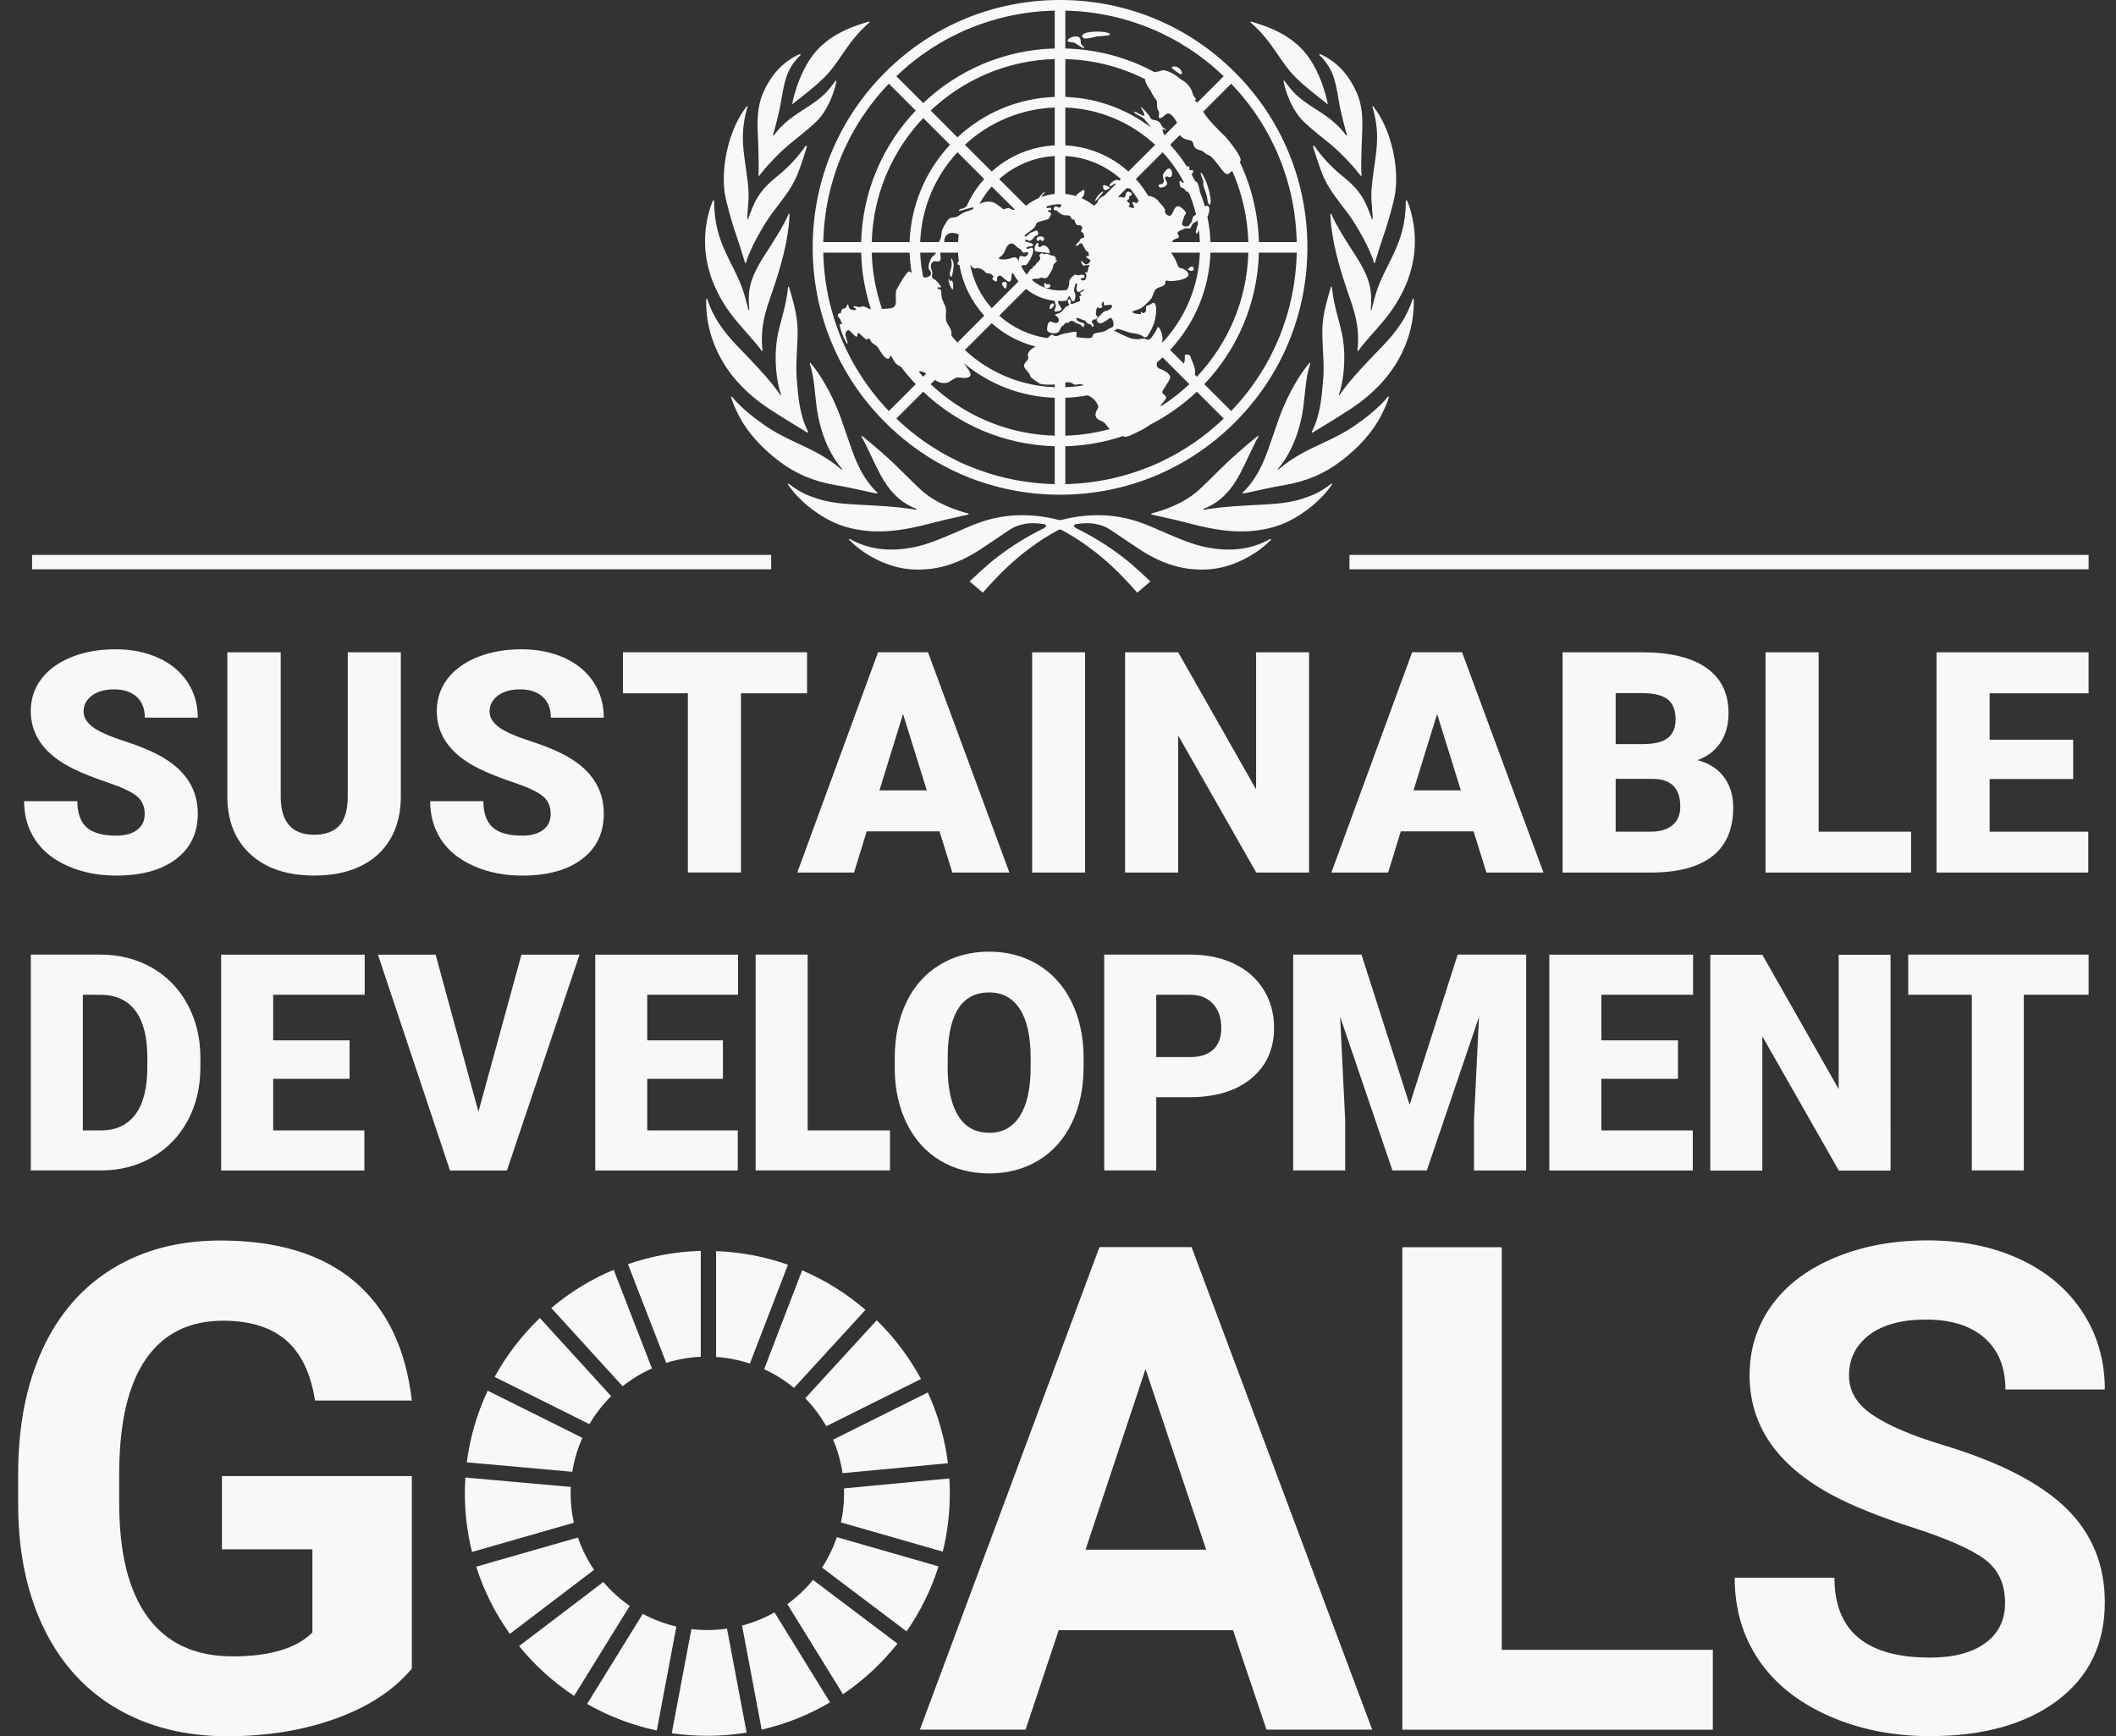 <svg width="78" height="64" viewBox="0 0 78 64" fill="none" xmlns="http://www.w3.org/2000/svg">
<rect x="0" y="0" width="78" height="64" fill="#333333" stroke="none"/>
<path d="M8.119 45.727C10.228 45.727 11.877 46.23 13.066 47.235C14.255 48.24 14.96 49.705 15.18 51.626H11.614C11.45 50.608 11.09 49.864 10.532 49.392C9.974 48.919 9.207 48.683 8.229 48.683C6.984 48.683 6.035 49.151 5.383 50.088C4.732 51.025 4.402 52.417 4.394 54.266V55.4C4.394 57.266 4.749 58.674 5.458 59.627C6.166 60.58 7.204 61.056 8.572 61.056C9.948 61.056 10.929 60.762 11.515 60.176V57.11L8.181 57.111V54.411H15.18V61.508C14.521 62.298 13.588 62.911 12.383 63.347C11.178 63.782 9.843 64 8.377 64C6.838 64 5.488 63.664 4.328 62.993C3.167 62.321 2.271 61.346 1.639 60.067C1.008 58.789 0.685 57.286 0.669 55.56V54.351C0.669 52.575 0.967 51.038 1.566 49.739C2.165 48.441 3.028 47.447 4.156 46.759C5.284 46.071 6.605 45.727 8.119 45.727ZM71.052 45.722C72.323 45.722 73.454 45.951 74.448 46.411C75.442 46.871 76.213 47.521 76.763 48.36C77.313 49.199 77.588 50.151 77.588 51.218H73.924C73.923 50.404 73.667 49.77 73.154 49.318C72.641 48.867 71.919 48.641 70.991 48.641C70.095 48.641 69.399 48.831 68.903 49.209C68.406 49.588 68.158 50.087 68.158 50.706C68.158 51.284 68.45 51.768 69.032 52.159C69.613 52.55 70.471 52.917 71.602 53.259C73.686 53.886 75.206 54.663 76.159 55.592C77.112 56.52 77.588 57.676 77.588 59.06C77.588 60.599 77.005 61.807 75.841 62.682C74.677 63.557 73.109 63.996 71.138 63.996C69.77 63.996 68.525 63.745 67.401 63.245C66.277 62.744 65.42 62.058 64.83 61.187C64.239 60.315 63.944 59.305 63.944 58.157H67.621C67.621 60.119 68.793 61.1 71.138 61.101C72.009 61.101 72.69 60.924 73.178 60.569C73.667 60.215 73.911 59.72 73.911 59.085C73.911 58.393 73.667 57.861 73.178 57.49C72.69 57.12 71.809 56.729 70.54 56.317C69.269 55.907 68.263 55.502 67.523 55.102C65.503 54.012 64.493 52.542 64.493 50.693C64.493 49.732 64.764 48.876 65.305 48.122C65.847 47.369 66.624 46.781 67.638 46.357C68.652 45.934 69.79 45.722 71.052 45.722ZM27.522 63.867C27.05 63.944 26.566 63.984 26.073 63.984C25.628 63.984 25.191 63.951 24.763 63.889L25.486 60.051C25.679 60.074 25.874 60.086 26.073 60.086C26.32 60.086 26.562 60.067 26.799 60.033L27.522 63.867ZM23.695 59.488C24.08 59.695 24.496 59.854 24.932 59.956L24.211 63.789C23.296 63.594 22.432 63.26 21.642 62.808L23.695 59.488ZM55.357 60.815H63.138V63.759H51.693L51.692 45.975L55.357 45.974V60.815ZM30.597 62.751C29.825 63.207 28.976 63.55 28.077 63.757L27.354 59.92C27.776 59.809 28.177 59.645 28.549 59.435L30.597 62.751ZM50.582 63.756H46.685L45.452 60.091H39.026L37.805 63.756H33.909L40.528 45.971H43.924L50.582 63.756ZM22.24 58.315C22.525 58.649 22.853 58.945 23.213 59.195L21.163 62.513C20.396 62.007 19.713 61.387 19.135 60.676L22.24 58.315ZM33.083 60.586C32.513 61.305 31.835 61.936 31.074 62.451L29.023 59.13C29.376 58.874 29.694 58.575 29.97 58.238L33.083 60.586ZM21.304 56.675C21.449 57.101 21.651 57.501 21.899 57.866L18.794 60.227C18.26 59.479 17.839 58.645 17.554 57.751L21.304 56.675ZM34.596 57.738C34.324 58.601 33.923 59.407 33.418 60.134L30.303 57.784C30.529 57.436 30.712 57.06 30.848 56.661L34.596 57.738ZM21.041 54.81C21.037 54.889 21.034 54.968 21.034 55.046C21.034 55.418 21.075 55.781 21.152 56.131L17.399 57.207C17.227 56.516 17.135 55.791 17.135 55.046C17.135 54.85 17.143 54.656 17.155 54.463L21.041 54.81ZM34.996 54.497C35.007 54.679 35.012 54.862 35.012 55.046C35.012 55.787 34.923 56.507 34.752 57.195L30.999 56.118C31.075 55.773 31.114 55.414 31.114 55.046C31.114 54.985 31.113 54.925 31.111 54.864L34.996 54.497ZM40.016 57.123H44.462L42.226 50.466L40.016 57.123ZM34.201 51.328C34.574 52.139 34.827 53.017 34.942 53.937L31.058 54.303C30.994 53.871 30.876 53.458 30.709 53.068L34.201 51.328ZM21.468 53.001C21.293 53.394 21.166 53.813 21.096 54.252L17.208 53.903C17.327 52.971 17.592 52.082 17.978 51.262L21.468 53.001ZM32.318 48.666C32.965 49.298 33.517 50.029 33.95 50.832L30.459 52.572C30.245 52.196 29.984 51.85 29.684 51.541L32.318 48.666ZM22.529 51.465C22.219 51.771 21.95 52.117 21.727 52.495L18.233 50.755C18.677 49.948 19.241 49.215 19.901 48.584L22.529 51.465ZM29.569 46.826C30.423 47.191 31.21 47.685 31.904 48.283L29.269 51.159C28.935 50.884 28.565 50.652 28.168 50.47L29.569 46.826ZM24.032 50.443C23.643 50.617 23.281 50.837 22.951 51.098L20.322 48.215C21.009 47.636 21.782 47.158 22.622 46.806L24.032 50.443ZM26.396 46.118C27.321 46.151 28.211 46.325 29.045 46.62L27.643 50.262C27.247 50.131 26.829 50.048 26.396 50.02V46.118ZM25.832 50.012C25.39 50.032 24.964 50.111 24.559 50.238L23.148 46.599C23.993 46.306 24.894 46.135 25.832 46.11V50.012ZM36.462 35.079C37.136 35.079 37.737 35.24 38.265 35.56C38.794 35.881 39.205 36.337 39.498 36.929C39.791 37.521 39.939 38.2 39.943 38.965V39.33C39.943 40.106 39.799 40.793 39.511 41.39C39.224 41.987 38.814 42.447 38.285 42.77C37.755 43.092 37.151 43.254 36.473 43.254C35.796 43.254 35.195 43.098 34.67 42.786C34.146 42.475 33.736 42.029 33.444 41.45C33.15 40.871 32.997 40.207 32.982 39.456V39.009C32.982 38.229 33.125 37.541 33.411 36.945C33.697 36.35 34.106 35.89 34.64 35.565C35.174 35.241 35.781 35.079 36.462 35.079ZM67.777 40.145V35.194H69.689L69.69 43.149H67.783L64.963 38.2V43.149H63.045V35.194H64.963L67.777 40.145ZM13.443 36.669H10.07V38.348H12.886L12.885 39.768H10.07V41.669H13.432V43.145H8.152V35.19H13.443V36.669ZM17.636 40.98L19.221 35.19H21.363L18.686 43.145H16.587L13.932 35.19H16.057L17.636 40.98ZM27.206 36.669H23.859V38.348H26.648V39.768H23.859V41.669H27.195V43.145H21.942V35.19H27.206V36.669ZM51.962 40.724L53.733 35.188H56.257V43.145H54.334V41.286L54.519 37.483L52.596 43.144H51.329L49.4 37.478L49.586 41.286V43.144H47.669V35.188H50.187L51.962 40.724ZM62.41 36.669H59.029V38.348H61.853V39.768H59.029V41.669H62.4V43.145H57.111V35.19H62.41V36.669ZM3.7 35.188C4.403 35.188 5.035 35.349 5.595 35.667C6.156 35.986 6.595 36.436 6.909 37.017C7.224 37.597 7.384 38.249 7.387 38.97V39.336C7.387 40.064 7.234 40.717 6.926 41.294C6.619 41.871 6.185 42.324 5.626 42.649C5.066 42.975 4.443 43.14 3.755 43.144H1.137V35.188H3.7ZM29.772 41.669H32.806V43.144H27.854V35.188H29.771L29.772 41.669ZM43.878 35.188C44.486 35.188 45.023 35.3 45.492 35.524C45.959 35.748 46.323 36.068 46.58 36.48C46.836 36.894 46.964 37.362 46.965 37.887C46.965 38.663 46.687 39.283 46.132 39.748C45.576 40.212 44.814 40.444 43.845 40.444H42.621V43.144H40.703V35.188H43.878ZM76.99 36.669H74.602V43.144H72.685V36.669H70.341V35.188H76.99V36.669ZM36.462 36.582C35.501 36.582 34.993 37.304 34.938 38.746L34.932 39.33C34.932 40.11 35.062 40.709 35.321 41.128C35.579 41.547 35.964 41.757 36.473 41.757C36.958 41.757 37.331 41.551 37.593 41.14C37.856 40.727 37.988 40.136 37.992 39.363V38.997C37.992 38.207 37.86 37.607 37.596 37.197C37.332 36.788 36.954 36.582 36.462 36.582ZM3.054 41.669H3.721C4.271 41.669 4.693 41.473 4.989 41.081C5.284 40.689 5.431 40.108 5.431 39.336V38.991C5.431 38.223 5.284 37.643 4.989 37.254C4.693 36.864 4.264 36.669 3.7 36.669H3.054V41.669ZM42.621 38.964H43.878C44.249 38.964 44.532 38.871 44.727 38.685C44.922 38.5 45.02 38.237 45.02 37.898C45.02 37.527 44.919 37.23 44.719 37.008C44.519 36.786 44.246 36.672 43.9 36.669H42.621V38.964ZM4.257 23.933C4.841 23.933 5.364 24.037 5.827 24.245C6.289 24.453 6.649 24.75 6.906 25.135C7.162 25.519 7.291 25.959 7.291 26.453H5.339C5.339 26.123 5.238 25.866 5.036 25.684C4.833 25.502 4.558 25.411 4.213 25.411C3.863 25.411 3.587 25.488 3.384 25.643C3.182 25.797 3.081 25.993 3.081 26.23C3.081 26.439 3.193 26.628 3.416 26.797C3.639 26.966 4.031 27.14 4.591 27.32C5.153 27.501 5.614 27.695 5.974 27.903C6.851 28.409 7.291 29.106 7.291 29.994C7.291 30.704 7.023 31.262 6.488 31.667C5.953 32.073 5.217 32.275 4.285 32.275C3.627 32.275 3.031 32.158 2.498 31.922C1.964 31.686 1.563 31.362 1.294 30.951C1.024 30.54 0.889 30.066 0.889 29.531H2.851C2.851 29.966 2.965 30.287 3.189 30.493C3.414 30.699 3.779 30.803 4.285 30.803C4.608 30.803 4.864 30.733 5.051 30.594C5.24 30.454 5.334 30.259 5.334 30.006C5.334 29.72 5.233 29.496 5.03 29.336C4.827 29.176 4.471 29.011 3.962 28.84C3.452 28.669 3.036 28.503 2.713 28.344C1.661 27.827 1.134 27.117 1.134 26.214C1.134 25.764 1.266 25.367 1.528 25.023C1.789 24.68 2.161 24.411 2.64 24.22C3.12 24.028 3.659 23.933 4.257 23.933ZM19.224 23.933C19.807 23.933 20.331 24.037 20.794 24.245C21.256 24.453 21.616 24.75 21.873 25.135C22.129 25.519 22.257 25.959 22.257 26.453H20.306C20.306 26.123 20.205 25.866 20.003 25.684C19.8 25.502 19.525 25.411 19.179 25.411C18.83 25.411 18.554 25.488 18.351 25.643C18.148 25.797 18.047 25.993 18.047 26.23C18.047 26.439 18.159 26.628 18.382 26.797C18.606 26.966 18.997 27.14 19.558 27.32C20.119 27.501 20.581 27.695 20.941 27.903C21.818 28.409 22.257 29.106 22.257 29.994C22.257 30.704 21.99 31.262 21.455 31.667C20.92 32.073 20.184 32.275 19.252 32.275C18.594 32.275 17.998 32.158 17.465 31.922C16.931 31.686 16.53 31.362 16.26 30.951C15.991 30.54 15.856 30.066 15.856 29.531H17.818C17.818 29.966 17.931 30.287 18.156 30.493C18.381 30.699 18.746 30.803 19.252 30.803C19.575 30.803 19.831 30.733 20.018 30.594C20.206 30.454 20.3 30.259 20.3 30.006C20.3 29.72 20.2 29.496 19.997 29.336C19.794 29.176 19.437 29.011 18.928 28.84C18.419 28.669 18.003 28.503 17.679 28.344C16.628 27.827 16.101 27.117 16.101 26.214C16.101 25.764 16.233 25.367 16.495 25.023C16.756 24.68 17.128 24.411 17.607 24.22C18.087 24.028 18.626 23.933 19.224 23.933ZM10.348 29.436C10.37 30.325 10.784 30.77 11.586 30.77C11.991 30.77 12.298 30.658 12.507 30.435C12.714 30.211 12.819 29.849 12.819 29.348V24.044H14.776V29.358C14.776 29.96 14.648 30.482 14.391 30.923C14.135 31.363 13.766 31.699 13.287 31.93C12.807 32.16 12.24 32.274 11.586 32.274C10.598 32.274 9.819 32.018 9.25 31.505C8.681 30.992 8.391 30.29 8.38 29.398V24.044H10.348V29.436ZM67.039 30.658H70.446V32.164H65.082V24.044H67.039V30.658ZM37.208 32.163H35.105L34.632 30.645H31.949L31.481 32.163H29.389L32.367 24.043H34.208L37.208 32.163ZM39.998 32.163H38.047V24.044H39.998V32.163ZM46.302 29.097V24.044H48.255V32.163H46.308L43.43 27.11V32.163H41.473V24.044H43.43L46.302 29.097ZM56.895 32.163H54.793L54.319 30.645H51.636L51.169 32.163H49.077L52.054 24.043H53.895L56.895 32.163ZM60.517 24.044C61.561 24.044 62.356 24.235 62.901 24.618C63.445 25.001 63.717 25.556 63.717 26.285C63.717 26.705 63.62 27.064 63.427 27.361C63.234 27.659 62.95 27.879 62.575 28.02C62.998 28.131 63.324 28.34 63.55 28.645C63.777 28.949 63.89 29.322 63.89 29.76C63.89 30.555 63.638 31.153 63.134 31.552C62.63 31.952 61.885 32.156 60.896 32.163H57.6V24.044H60.517ZM76.989 25.555H73.342V27.267H76.421V28.717H73.342V30.658H76.978V32.163H71.385V24.044H76.989V25.555ZM29.75 25.554H27.313V32.162H25.356V25.554H22.963V24.043H29.75V25.554ZM59.557 30.657H60.84C61.193 30.657 61.465 30.576 61.654 30.415C61.844 30.253 61.939 30.026 61.939 29.731C61.939 29.055 61.602 28.715 60.929 28.711H59.557V30.657ZM32.418 29.135H34.163L33.288 26.318L32.418 29.135ZM52.105 29.135H53.85L52.975 26.318L52.105 29.135ZM59.557 27.429H60.578C61.005 27.425 61.31 27.346 61.493 27.193C61.674 27.04 61.765 26.815 61.765 26.517C61.765 26.174 61.667 25.927 61.47 25.775C61.273 25.625 60.955 25.549 60.517 25.549H59.557V27.429ZM39.123 19.165C40.071 18.925 41.016 18.921 41.948 19.229C42.308 19.347 42.653 19.511 43.003 19.66C43.489 19.869 43.977 20.078 44.501 20.179C45.267 20.326 46.014 20.284 46.722 19.92C46.761 19.9 46.787 19.886 46.827 19.868C46.839 19.866 46.856 19.88 46.862 19.887C46.386 20.375 45.775 20.709 45.188 20.876C44.752 21 44.314 21.02 43.865 20.971C43.175 20.893 42.566 20.617 41.995 20.241C41.654 20.016 41.314 19.786 40.976 19.556C40.588 19.291 40.159 19.243 39.708 19.316C39.463 19.343 39.649 19.461 39.686 19.48C40.292 19.776 40.863 20.132 41.396 20.543C41.757 20.808 42.399 21.427 42.405 21.433L41.922 21.846C41.913 21.836 41.551 21.431 41.392 21.271C40.331 20.167 39.392 19.681 39.183 19.561C39.147 19.54 39.111 19.52 39.074 19.52C39.037 19.52 39.002 19.54 38.965 19.561C38.757 19.681 37.818 20.166 36.757 21.271C36.598 21.43 36.238 21.834 36.227 21.846L35.743 21.433C35.749 21.426 36.392 20.808 36.753 20.543C37.285 20.132 37.857 19.776 38.462 19.48C38.5 19.46 38.685 19.343 38.441 19.316C37.99 19.243 37.56 19.291 37.172 19.556C36.834 19.786 36.495 20.017 36.153 20.241C35.582 20.617 34.974 20.893 34.283 20.971C33.835 21.02 33.396 21 32.961 20.876C32.374 20.709 31.762 20.372 31.286 19.884C31.292 19.877 31.31 19.866 31.322 19.868C31.362 19.886 31.387 19.9 31.426 19.92C32.135 20.284 32.881 20.326 33.648 20.179C34.172 20.078 34.659 19.869 35.146 19.66C35.495 19.511 35.841 19.347 36.2 19.229C37.133 18.921 38.078 18.925 39.026 19.165C39.042 19.169 39.058 19.171 39.074 19.173C39.09 19.171 39.106 19.169 39.123 19.165ZM28.428 20.985H1.182V20.455H28.428V20.985ZM76.99 20.985H49.744V20.455H76.99V20.985ZM31.763 16.064C31.81 16.079 32.486 16.653 32.793 16.938C33.173 17.291 33.531 17.669 33.912 18.023C34.506 18.59 35.361 18.841 35.67 18.921C35.678 18.922 35.691 18.928 35.695 18.932C35.705 18.943 35.709 18.955 35.712 18.96C35.712 18.962 35.711 18.963 35.709 18.964C35.705 18.965 35.698 18.966 35.694 18.967C35.453 19.021 34.76 19.172 34.404 19.268C33.857 19.414 33.307 19.537 32.74 19.577C32.126 19.62 31.515 19.555 30.943 19.343C30.294 19.1 29.493 18.529 29.036 17.844C29.034 17.842 29.033 17.839 29.034 17.838C29.054 17.828 29.077 17.834 29.081 17.837C29.487 18.148 29.747 18.252 30.084 18.367C30.59 18.541 31.135 18.576 31.664 18.604C32.362 18.64 33.036 18.671 33.724 18.782C33.728 18.783 33.731 18.782 33.735 18.783C33.778 18.791 33.798 18.772 33.785 18.758C33.782 18.755 33.777 18.752 33.774 18.751C33.161 18.526 32.744 18.049 32.429 17.452C32.212 17.038 31.855 16.23 31.756 16.098C31.754 16.095 31.757 16.069 31.763 16.064ZM46.388 16.098C46.289 16.232 45.934 17.039 45.716 17.452C45.402 18.049 44.985 18.526 44.372 18.751C44.368 18.752 44.363 18.755 44.361 18.758C44.348 18.772 44.367 18.79 44.41 18.783C44.414 18.782 44.417 18.783 44.422 18.782C45.11 18.671 45.783 18.64 46.482 18.604C47.01 18.576 47.555 18.541 48.061 18.367C48.398 18.252 48.659 18.148 49.065 17.837C49.069 17.834 49.092 17.828 49.111 17.838C49.112 17.839 49.112 17.842 49.11 17.844C48.653 18.529 47.852 19.1 47.203 19.343C46.631 19.555 46.019 19.62 45.405 19.577C44.837 19.537 44.288 19.414 43.741 19.268C43.385 19.172 42.691 19.021 42.451 18.967C42.447 18.966 42.44 18.965 42.437 18.964C42.435 18.963 42.434 18.961 42.435 18.959C42.437 18.954 42.441 18.943 42.45 18.932C42.453 18.928 42.467 18.922 42.474 18.92C42.784 18.84 43.639 18.59 44.234 18.023C44.614 17.669 44.973 17.291 45.353 16.938C45.66 16.654 46.333 16.08 46.382 16.062C46.388 16.067 46.391 16.095 46.388 16.098ZM39.075 0C41.513 4.85506e-05 43.803 0.947 45.524 2.669C47.245 4.39 48.193 6.681 48.193 9.118C48.193 11.556 47.245 13.846 45.524 15.567C43.803 17.288 41.513 18.236 39.075 18.236C36.638 18.236 34.348 17.288 32.627 15.567C30.906 13.846 29.957 11.556 29.957 9.118C29.957 6.681 30.905 4.39 32.627 2.669C34.348 0.947 36.638 0 39.075 0ZM29.868 13.37C30.38 13.957 30.807 14.87 31.006 15.44C31.147 15.843 31.282 16.25 31.427 16.651C31.626 17.197 31.884 17.709 32.303 18.124C32.309 18.131 32.341 18.164 32.341 18.164C32.343 18.166 32.347 18.176 32.348 18.189C32.348 18.19 32.346 18.193 32.345 18.193C32.285 18.183 32.246 18.177 32.207 18.169C31.74 18.072 31.275 17.96 30.805 17.882C30.02 17.751 29.334 17.473 28.701 16.986C28.066 16.499 27.529 15.931 27.178 15.205C27.087 15.016 27.003 14.832 26.946 14.625C26.958 14.62 26.977 14.621 26.989 14.631C27.011 14.659 27.354 15.105 28.188 15.676C28.595 15.959 28.974 16.141 29.421 16.349C29.978 16.608 30.459 16.845 30.933 17.237C30.964 17.262 30.99 17.281 31.021 17.304C31.037 17.316 31.054 17.295 31.036 17.274C31.013 17.248 30.314 16.532 30.104 15.019C30.032 14.49 30.021 13.918 29.85 13.408C29.846 13.392 29.855 13.375 29.861 13.367C29.862 13.367 29.866 13.368 29.868 13.37ZM48.285 13.367C48.291 13.375 48.301 13.392 48.297 13.408C48.125 13.918 48.114 14.49 48.042 15.019C47.831 16.532 47.133 17.247 47.11 17.274C47.092 17.295 47.108 17.316 47.125 17.304C47.156 17.281 47.181 17.262 47.212 17.236C47.686 16.844 48.167 16.607 48.725 16.348C49.172 16.14 49.55 15.959 49.957 15.676C50.795 15.102 51.137 14.654 51.156 14.63C51.169 14.62 51.188 14.62 51.2 14.625C51.144 14.832 51.059 15.015 50.967 15.204C50.617 15.931 50.079 16.498 49.445 16.985C48.812 17.472 48.126 17.751 47.34 17.882C46.87 17.96 46.406 18.072 45.939 18.169C45.9 18.177 45.861 18.183 45.8 18.193C45.8 18.193 45.798 18.19 45.797 18.189C45.799 18.176 45.803 18.166 45.804 18.164C45.804 18.164 45.837 18.131 45.842 18.124C46.262 17.709 46.52 17.197 46.718 16.651C46.864 16.25 46.998 15.843 47.139 15.44C47.339 14.869 47.766 13.957 48.279 13.37C48.28 13.368 48.284 13.366 48.285 13.367ZM33.041 15.428C34.625 16.944 36.684 17.797 38.88 17.845V16.449C37.005 16.399 35.303 15.644 34.032 14.438L33.041 15.428ZM44.118 14.438C43.607 14.921 43.026 15.334 42.393 15.656C42.185 15.814 41.93 15.928 41.737 16.016C41.656 16.052 41.569 16.1 41.477 16.1C41.448 16.1 41.423 16.09 41.397 16.074C40.726 16.299 40.011 16.43 39.27 16.449V17.845C41.465 17.797 43.526 16.944 45.109 15.428L44.118 14.438ZM35.586 13.464C35.65 13.575 35.873 13.8 35.731 13.89C35.613 13.965 35.417 13.914 35.307 13.912C35.187 13.911 35.011 14.091 34.908 14.109C34.776 14.132 34.7 14.122 34.577 14.072C34.546 14.06 34.508 14.035 34.465 14.004L34.307 14.161C35.508 15.297 37.112 16.011 38.88 16.06V14.663C37.642 14.621 36.476 14.174 35.532 13.389C35.553 13.415 35.572 13.44 35.586 13.464ZM40.094 14.572C39.826 14.622 39.55 14.653 39.27 14.663V16.06C39.835 16.044 40.383 15.96 40.908 15.815C40.799 15.723 40.749 15.573 40.615 15.527C40.383 15.448 40.32 15.304 40.445 15.098C40.513 14.986 40.487 14.941 40.407 14.822C40.31 14.677 40.186 14.611 40.094 14.572ZM29.1 10.628C29.221 11.036 29.371 11.549 29.396 12.023C29.427 12.596 29.32 13.332 29.367 13.923C29.421 14.604 29.467 15.278 29.78 15.896C29.782 15.9 29.783 15.903 29.784 15.906C29.79 15.923 29.773 15.954 29.773 15.954C29.773 15.954 29.771 15.953 29.769 15.952C29.518 15.793 28.804 15.372 28.334 15.058C27.746 14.665 27.226 14.198 26.82 13.611C26.312 12.878 26.017 11.995 26.032 11.096C26.032 11.065 26.035 11.01 26.039 11.004C26.045 11.002 26.071 11.021 26.073 11.025C26.274 11.669 26.64 12.19 27.172 12.749C27.588 13.179 28.391 13.992 28.761 14.557C28.771 14.572 28.799 14.566 28.789 14.537C28.61 14.046 28.534 13.177 28.641 12.504C28.732 11.93 28.984 11.303 29.047 10.6C29.047 10.596 29.047 10.596 29.047 10.593C29.051 10.583 29.067 10.561 29.077 10.56C29.078 10.563 29.084 10.573 29.1 10.628ZM49.069 10.56C49.08 10.561 49.095 10.583 49.098 10.593C49.1 10.596 49.099 10.596 49.099 10.6C49.162 11.303 49.413 11.93 49.505 12.504C49.612 13.177 49.535 14.046 49.357 14.537C49.346 14.566 49.374 14.572 49.384 14.557C49.755 13.992 50.557 13.179 50.974 12.749C51.506 12.19 51.871 11.669 52.072 11.025C52.074 11.021 52.101 11.002 52.108 11.004C52.111 11.01 52.114 11.065 52.114 11.096C52.129 11.995 51.834 12.878 51.326 13.611C50.919 14.198 50.4 14.665 49.812 15.058C49.341 15.372 48.627 15.793 48.377 15.952C48.375 15.953 48.373 15.954 48.373 15.954C48.373 15.954 48.355 15.923 48.362 15.906C48.363 15.903 48.364 15.9 48.366 15.896C48.678 15.278 48.724 14.604 48.779 13.923C48.826 13.333 48.718 12.596 48.749 12.023C48.773 11.549 48.925 11.036 49.045 10.628C49.062 10.573 49.068 10.563 49.069 10.56ZM30.348 9.313C30.396 11.508 31.249 13.568 32.765 15.152L33.757 14.161C33.561 13.956 33.378 13.739 33.208 13.513C33.131 13.482 33.053 13.44 33 13.373C32.915 13.268 32.871 13.114 32.831 13.113C32.79 13.113 32.827 13.211 32.737 13.224C32.614 13.242 32.441 12.937 32.374 12.825C32.294 12.695 32.163 12.693 32.098 12.57C32.08 12.535 32.035 12.427 31.994 12.491C31.926 12.6 31.694 12.255 31.634 12.277C31.573 12.301 31.627 12.373 31.592 12.404C31.526 12.464 31.33 12.14 31.256 12.172C31.187 12.204 31.172 12.245 31.168 12.331C31.163 12.42 31.274 12.649 31.236 12.668C31.181 12.694 30.898 11.975 30.958 11.94C30.993 11.921 30.988 11.972 31.027 11.948C31.067 11.924 30.999 11.874 30.98 11.796C30.961 11.714 30.889 11.712 30.883 11.622C30.878 11.532 31.005 11.562 31.005 11.519C31.004 11.475 31.015 11.425 31.05 11.394C31.093 11.357 31.192 11.395 31.213 11.269C31.231 11.161 31.286 11.261 31.297 11.341C31.311 11.434 31.549 11.457 31.561 11.394C31.567 11.353 31.463 11.354 31.463 11.318C31.464 11.251 31.595 11.315 31.684 11.323C31.723 11.326 31.794 11.264 31.883 11.31C31.98 11.36 32.04 11.385 32.104 11.396C31.888 10.737 31.762 10.038 31.744 9.313H30.348ZM46.406 9.313C46.356 11.188 45.599 12.89 44.393 14.161L45.384 15.152C46.901 13.568 47.753 11.508 47.8 9.313H46.406ZM42.644 13.362C42.627 13.476 42.643 13.563 42.782 13.606C42.932 13.653 43.181 13.806 43.129 13.953C43.07 14.085 42.923 14.283 42.853 14.415C42.793 14.526 43.027 14.575 42.982 14.681C42.945 14.77 42.759 14.929 42.791 14.981C43.168 14.741 43.519 14.466 43.842 14.161L42.856 13.175C42.787 13.239 42.717 13.301 42.644 13.362ZM39.27 14.097V14.273C39.497 14.265 39.722 14.242 39.94 14.204C39.895 14.155 39.802 14.151 39.736 14.169C39.51 14.23 39.585 14.05 39.27 14.097ZM35.567 12.901C36.476 13.746 37.638 14.226 38.88 14.273V14.173C38.683 14.188 38.386 14.183 38.316 14.135C38.17 14.033 37.996 13.934 37.976 13.855C37.94 13.715 37.75 13.611 37.75 13.479C37.75 13.335 37.949 13.287 37.897 13.14C37.854 13.023 37.968 12.875 38.176 12.773C37.565 12.623 37.01 12.322 36.556 11.912L35.567 12.901ZM33.882 13.701C33.879 13.704 33.873 13.706 33.869 13.707C33.922 13.768 33.977 13.827 34.032 13.886L34.143 13.774C34.038 13.709 33.942 13.666 33.882 13.701ZM44.62 9.313C44.572 10.696 44.015 11.952 43.132 12.899L43.635 13.403C43.639 13.397 43.643 13.389 43.646 13.382C43.688 13.294 43.669 13.178 43.676 13.098C43.681 13.045 43.872 13.058 43.886 13.145C43.898 13.218 43.937 13.273 44.004 13.456C44.052 13.587 44.074 13.709 44.042 13.81L44.118 13.886C45.254 12.685 45.967 11.081 46.016 9.313H44.62ZM26.292 7.373C26.303 7.373 26.321 7.402 26.324 7.409C26.319 9.033 27.105 9.73 27.432 10.841C27.495 11.053 27.545 11.25 27.588 11.414C27.59 11.422 27.596 11.426 27.599 11.427C27.614 11.431 27.621 11.414 27.621 11.409C27.598 11.227 27.596 11.002 27.609 10.831C27.658 10.158 28.065 9.6 28.421 9.04C28.606 8.748 28.929 8.236 29.066 7.893C29.068 7.889 29.094 7.873 29.102 7.876C29.105 7.936 29.094 8.134 29.081 8.263C28.98 9.226 28.673 10.17 28.355 11.086C28.143 11.698 28.037 12.223 28.102 12.87C28.11 12.924 28.111 12.929 28.088 12.946C28.088 12.946 28.086 12.944 28.086 12.945C27.868 12.633 27.446 12.193 27.185 11.875C26.903 11.531 25.481 9.91 26.181 7.652C26.224 7.516 26.274 7.398 26.292 7.373ZM51.854 7.373C51.871 7.399 51.921 7.517 51.964 7.652C52.664 9.91 51.242 11.531 50.961 11.875C50.7 12.193 50.277 12.633 50.059 12.945C50.058 12.944 50.058 12.946 50.057 12.945C50.035 12.929 50.036 12.924 50.044 12.87C50.109 12.223 50.002 11.697 49.79 11.085C49.472 10.169 49.165 9.226 49.065 8.262C49.052 8.134 49.038 7.936 49.043 7.876C49.051 7.872 49.078 7.889 49.08 7.893C49.217 8.236 49.538 8.748 49.724 9.04C50.08 9.6 50.487 10.158 50.536 10.831C50.549 11.002 50.548 11.227 50.525 11.409C50.525 11.414 50.532 11.431 50.545 11.427C50.548 11.426 50.556 11.422 50.557 11.414C50.6 11.25 50.65 11.053 50.712 10.841C51.04 9.73 51.826 9.033 51.821 7.409C51.823 7.402 51.843 7.373 51.854 7.373ZM34.657 9.313C34.664 9.418 34.706 9.569 34.636 9.621C34.579 9.664 34.498 9.621 34.447 9.628C34.321 9.645 34.292 9.797 34.326 9.901C34.348 9.97 34.378 10.024 34.366 10.1C34.354 10.17 34.316 10.226 34.427 10.285C34.53 10.338 34.696 10.549 34.682 10.585C34.665 10.631 34.563 10.541 34.556 10.625C34.552 10.677 34.707 10.611 34.698 10.786C34.693 10.889 34.718 11 34.748 11.07C34.809 11.216 34.879 11.312 34.873 11.477C34.868 11.613 34.844 11.762 34.904 11.891C34.965 12.022 35.073 12.129 35.074 12.284C35.074 12.312 35.072 12.34 35.066 12.366C35.139 12.455 35.213 12.542 35.292 12.627L36.281 11.637C35.815 11.12 35.49 10.475 35.367 9.762C35.337 9.769 35.311 9.766 35.295 9.736C35.275 9.702 35.303 9.667 35.345 9.632C35.331 9.527 35.322 9.421 35.316 9.313H34.657ZM43.17 9.313C43.206 9.374 43.269 9.451 43.336 9.589C43.389 9.7 43.421 9.875 43.51 9.883C43.656 9.897 43.805 10.017 43.81 10.118C43.818 10.329 43.162 10.38 43.076 10.354C43.004 10.331 42.956 10.326 42.951 10.438C42.946 10.567 42.714 10.569 42.624 10.646C42.521 10.732 42.509 10.89 42.441 11.001C42.4 11.067 42.157 11.296 42.091 11.342C41.934 11.452 41.637 11.457 41.773 11.53C41.87 11.582 42.09 11.6 42.062 11.549C42.031 11.49 42.078 11.485 42.116 11.533C42.145 11.569 42.248 11.498 42.246 11.432C42.243 11.369 42.23 11.267 42.288 11.263C42.382 11.257 42.481 11.152 42.528 11.161C42.582 11.172 42.654 11.291 42.6 11.651C42.547 12.012 42.374 12.265 42.305 12.378C42.231 12.499 42.156 12.406 42.056 12.354C41.93 12.29 41.739 12.293 41.606 12.249C41.535 12.226 41.15 12.08 41.15 12.133C41.153 12.201 41.084 12.147 41.063 12.17C41.042 12.193 41.612 12.46 41.702 12.476C41.763 12.486 41.879 12.529 42.085 12.487C42.223 12.46 42.262 12.524 42.326 12.521C42.418 12.518 42.478 12.394 42.532 12.317C42.673 12.116 42.646 12.089 42.683 12.058C42.731 12.018 42.869 12.325 42.852 12.521C42.849 12.552 42.845 12.581 42.84 12.608L42.856 12.623C43.669 11.747 44.183 10.589 44.23 9.313H43.17ZM39.687 10.449C39.631 10.417 39.621 10.561 39.612 10.589C39.599 10.632 39.563 10.686 39.626 10.803C39.659 10.866 39.642 11.079 39.576 11.104C39.506 11.129 39.475 10.995 39.442 10.94C39.436 10.93 39.43 10.923 39.424 10.92H39.422C39.42 10.918 39.418 10.917 39.415 10.918C39.411 10.918 39.408 10.92 39.405 10.922L39.402 10.925C39.399 10.928 39.396 10.931 39.392 10.937C39.386 10.945 39.377 10.96 39.371 10.973C39.365 10.982 39.354 11.004 39.341 11.041C39.333 11.065 39.318 11.079 39.292 11.085C39.221 11.093 39.149 11.098 39.075 11.098C39.047 11.098 39.018 11.097 38.99 11.096C39.002 11.14 39.015 11.188 39.031 11.218C39.07 11.291 39.144 11.351 39.13 11.404C39.118 11.458 38.894 11.507 38.875 11.468C38.851 11.418 38.931 11.319 38.924 11.274C38.913 11.193 38.872 11.144 38.877 11.087C38.478 11.047 38.114 10.889 37.82 10.648L36.833 11.637C37.32 12.071 37.933 12.367 38.61 12.461C38.705 12.402 38.746 12.297 38.821 12.354C38.941 12.445 39.086 12.324 39.182 12.308C39.33 12.282 39.488 12.239 39.622 12.226C39.768 12.211 39.617 12.421 39.704 12.429C39.809 12.439 40.235 12.513 40.265 12.415C40.291 12.335 40.296 12.3 40.388 12.28C40.561 12.243 40.699 12.247 40.845 12.136C40.898 12.095 41.009 12.08 41.04 12.021C41.07 11.959 41.016 11.677 40.912 11.723C40.86 11.745 40.797 11.819 40.687 11.874C40.588 11.925 40.517 11.948 40.447 11.852C40.382 11.767 40.485 11.699 40.538 11.642C40.619 11.551 40.694 11.46 40.785 11.46C40.82 11.46 41.008 11.367 40.992 11.281C40.971 11.171 40.753 11.291 40.702 11.245C40.667 11.213 40.701 11.133 40.674 11.122C40.648 11.11 40.568 11.22 40.63 11.28C40.663 11.311 40.578 11.398 40.483 11.336C40.41 11.287 40.391 11.554 40.397 11.602C40.404 11.651 40.504 11.638 40.437 11.726C40.371 11.814 40.345 11.748 40.295 11.791C40.236 11.844 40.222 11.864 40.295 11.94C40.354 12 40.261 12.114 40.239 12.007C40.225 11.936 40.076 11.957 40.047 11.877C40.018 11.794 39.896 11.801 39.749 11.726C39.636 11.669 39.651 11.839 39.84 11.882C40.001 11.919 39.993 11.938 39.947 12.039C39.91 12.121 39.916 11.975 39.724 11.925C39.602 11.892 39.596 11.826 39.499 11.827C39.401 11.829 39.432 11.922 39.329 11.898C39.25 11.879 39.237 11.984 39.165 12.015C39.077 12.053 39.082 12.213 38.993 12.257C38.859 12.322 38.585 12.273 38.597 12.141C38.609 12.009 38.616 11.909 38.693 11.862C38.761 11.822 38.872 11.941 38.965 11.898C39.063 11.855 39.039 11.751 38.979 11.684C38.961 11.661 38.89 11.625 38.891 11.602C38.894 11.575 39.033 11.562 39.103 11.514C39.174 11.466 39.251 11.341 39.287 11.312C39.326 11.282 39.401 11.275 39.408 11.246C39.417 11.21 39.355 11.146 39.361 11.102C39.367 11.059 39.382 11.026 39.416 11.028C39.449 11.031 39.489 11.127 39.468 11.15C39.444 11.177 39.486 11.223 39.532 11.204C39.578 11.185 39.742 11.12 39.79 11.107C39.855 11.09 39.774 10.944 39.795 10.918C39.815 10.893 39.834 10.925 39.859 10.9C39.883 10.875 39.808 10.851 39.82 10.798C39.829 10.758 40.001 10.711 39.954 10.68C39.907 10.65 39.843 10.739 39.804 10.755C39.719 10.793 39.677 10.7 39.679 10.629C39.681 10.595 39.728 10.473 39.687 10.449ZM38.698 11.294C38.742 11.119 38.908 11.182 38.841 11.283C38.774 11.383 38.657 11.457 38.698 11.294ZM32.134 9.313C32.154 10.037 32.286 10.733 32.511 11.386C32.52 11.385 32.528 11.385 32.536 11.385C32.678 11.378 32.866 11.382 32.956 11.313C33.093 11.208 32.967 10.828 33.052 10.67C33.159 10.474 33.425 10.011 33.505 10.008C33.575 10.005 33.572 10.057 33.608 10.066C33.566 9.819 33.538 9.568 33.53 9.313H32.134ZM35.763 9.763C35.881 10.369 36.161 10.917 36.557 11.361L37.545 10.372C37.464 10.274 37.394 10.168 37.333 10.055V10.056C37.317 10.073 37.304 10.092 37.295 10.109C37.275 10.153 37.302 10.302 37.241 10.364C37.161 10.445 36.949 10.185 36.882 10.163C36.791 10.135 36.749 10.234 36.754 10.264C36.766 10.339 36.75 10.368 36.717 10.375C36.684 10.381 36.52 10.27 36.592 10.241C36.679 10.209 36.571 10.134 36.534 10.104C36.469 10.055 36.369 10.101 36.323 10.035C36.272 9.965 36.177 9.915 36.148 9.907C36.129 9.902 36.031 9.859 35.967 9.893C35.918 9.919 35.864 9.866 35.827 9.829C35.806 9.81 35.785 9.785 35.763 9.763ZM39.075 7.528C38.912 7.528 38.752 7.553 38.6 7.601C38.58 7.622 38.566 7.64 38.577 7.656C38.615 7.712 38.731 7.596 38.748 7.704C38.759 7.782 38.618 7.724 38.63 7.782C38.641 7.828 38.739 7.809 38.742 7.872C38.744 7.931 38.682 8.046 38.635 8.076C38.572 8.117 38.238 8.161 38.207 8.238C38.178 8.307 38.148 8.367 38.096 8.423C38.039 8.483 37.771 8.642 37.77 8.684C37.769 8.781 37.9 8.656 37.936 8.618C37.993 8.557 38.072 8.558 38.158 8.509C38.277 8.441 38.323 8.677 38.196 8.686C38.116 8.691 38.049 8.915 37.924 8.872C37.894 8.861 37.804 8.806 37.785 8.862C37.764 8.923 37.97 8.933 38.035 8.976C38.199 9.084 37.91 9.076 37.864 9.105C37.819 9.135 37.841 9.197 37.903 9.172C37.963 9.147 38.046 9.085 38.084 9.187C38.133 9.325 37.856 9.829 37.775 9.777C37.73 9.748 37.684 9.79 37.642 9.807C37.698 9.921 37.768 10.028 37.848 10.126C37.904 10.036 37.989 9.909 38.026 9.907C38.077 9.906 38.06 9.865 38.08 9.828C38.103 9.784 38.165 9.83 38.17 9.771C38.174 9.71 38.327 9.623 38.345 9.535C38.354 9.488 38.298 9.441 38.321 9.401C38.349 9.354 38.371 9.347 38.401 9.336C38.432 9.325 38.505 9.398 38.527 9.366C38.549 9.335 38.658 9.359 38.741 9.412C38.778 9.435 38.852 9.408 38.897 9.472C38.959 9.56 38.894 9.567 38.905 9.587C38.916 9.606 38.943 9.576 38.96 9.592C38.995 9.626 38.798 9.741 38.82 9.805C38.842 9.867 38.651 10.178 38.599 10.227C38.528 10.292 38.411 10.22 38.364 10.233C38.326 10.244 38.311 10.27 38.273 10.275L38.179 10.268C38.131 10.27 38.078 10.289 38.029 10.312C38.308 10.559 38.675 10.708 39.075 10.708C39.161 10.708 39.246 10.7 39.328 10.687C39.379 10.621 39.4 10.539 39.412 10.456C39.417 10.411 39.411 10.352 39.434 10.312C39.455 10.278 39.583 10.12 39.635 10.121C39.681 10.123 39.713 10.163 39.778 10.143C39.905 10.103 39.982 10.136 39.984 10.191C39.985 10.267 39.825 10.245 39.832 10.288C39.836 10.318 39.952 10.364 39.991 10.32C40.062 10.24 40.052 10.132 40.033 10.109C39.983 10.045 39.986 10.019 40.059 10.044C40.104 10.059 40.103 9.882 40.146 9.813C40.205 9.722 40.039 9.785 39.969 9.795C39.904 9.804 39.849 9.665 39.847 9.616C39.846 9.58 39.972 9.741 40.036 9.744C40.107 9.748 40.192 9.664 40.193 9.604C40.194 9.543 40.056 9.535 40.035 9.461C40.023 9.42 40.147 9.46 40.137 9.421C40.13 9.386 40.15 9.301 40.072 9.268C39.995 9.234 39.923 8.986 39.861 8.969C39.806 8.954 39.76 9.028 39.726 9.056C39.693 9.083 39.639 9.035 39.668 9.01C39.708 8.972 39.8 8.893 39.819 8.83C39.852 8.725 39.987 8.836 39.962 8.688C39.937 8.53 39.801 8.56 39.864 8.483C39.928 8.405 39.88 8.277 39.749 8.303C39.688 8.315 39.625 8.216 39.619 8.131C39.614 8.084 39.481 8.091 39.485 8.042C39.496 7.941 39.344 7.93 39.252 7.937C39.159 7.944 38.978 7.801 38.958 7.766C38.938 7.731 38.809 7.796 38.852 7.66C38.894 7.526 39.022 7.684 39.075 7.646C39.132 7.604 39.114 7.562 39.105 7.529C39.095 7.529 39.085 7.528 39.075 7.528ZM34.971 10.285C35.002 10.286 35 10.368 35.024 10.371C35.055 10.375 35.049 10.31 35.092 10.345C35.135 10.38 35.14 10.56 35.134 10.622C35.127 10.733 35.047 10.596 35.014 10.512C34.982 10.429 34.941 10.285 34.971 10.285ZM36.934 10.438C36.946 10.405 37.077 10.352 37.102 10.422C37.127 10.493 37.097 10.635 37.057 10.636C37.016 10.636 36.924 10.471 36.934 10.438ZM38.492 10.463C38.475 10.426 38.544 10.419 38.554 10.459C38.565 10.498 38.654 10.462 38.692 10.48C38.714 10.493 38.731 10.552 38.703 10.583C38.652 10.624 38.553 10.631 38.507 10.581C38.471 10.536 38.509 10.499 38.492 10.463ZM33.92 9.313C33.931 9.62 33.97 9.921 34.033 10.216C34.174 10.267 34.444 10.152 34.251 9.932C34.169 9.838 34.304 9.573 34.325 9.521C34.346 9.465 34.47 9.395 34.507 9.313H33.92ZM35.067 9.53C35.083 9.523 35.143 9.631 35.154 9.745C35.164 9.861 35.098 10.162 35.089 10.184C35.057 10.25 35.007 10.132 35.007 10.081C35.008 10.025 35.086 9.887 35.081 9.722C35.077 9.611 35.047 9.541 35.067 9.53ZM43.936 9.825C44.02 9.822 44.031 9.967 43.942 9.987C43.894 9.998 43.848 9.955 43.788 9.951C43.763 9.95 43.852 9.829 43.936 9.825ZM27.54 3.906C27.549 3.911 27.558 3.937 27.556 3.943C27.545 3.979 27.536 4.007 27.526 4.042C27.512 4.089 27.498 4.137 27.488 4.184C27.326 4.881 27.381 5.372 27.461 5.964C27.524 6.435 27.615 6.903 27.59 7.379C27.586 7.46 27.538 8.044 27.546 8.066C27.554 8.092 27.577 8.072 27.58 8.059C27.581 8.054 27.657 7.841 27.733 7.662C27.765 7.585 27.797 7.511 27.824 7.458C28.074 6.961 28.397 6.703 28.812 6.364C29.07 6.142 29.453 5.746 29.678 5.4C29.679 5.398 29.682 5.395 29.683 5.394C29.686 5.391 29.69 5.388 29.693 5.387C29.707 5.378 29.725 5.376 29.73 5.379C29.741 5.377 29.749 5.378 29.749 5.381C29.734 5.449 29.511 6.164 29.367 6.498C29.158 6.98 28.822 7.383 28.508 7.799C28.486 7.829 28.463 7.859 28.441 7.89C28.126 8.313 27.622 9.215 27.501 9.679C27.497 9.692 27.468 9.704 27.467 9.698C27.422 9.533 27.22 8.89 27.068 8.457C27.037 8.367 26.77 7.495 26.715 7.119C26.563 6.051 26.916 4.664 27.54 3.906ZM50.607 3.906C51.23 4.664 51.583 6.051 51.43 7.119C51.376 7.496 51.108 8.367 51.077 8.457C50.926 8.89 50.722 9.533 50.677 9.698C50.676 9.704 50.648 9.692 50.645 9.679C50.524 9.215 50.02 8.313 49.706 7.89C49.683 7.859 49.659 7.829 49.636 7.799C49.323 7.383 48.987 6.98 48.779 6.498C48.635 6.165 48.413 5.45 48.397 5.381C48.397 5.378 48.405 5.377 48.416 5.379C48.42 5.376 48.439 5.377 48.453 5.386C48.456 5.387 48.459 5.391 48.462 5.394C48.464 5.396 48.466 5.398 48.467 5.4C48.692 5.746 49.075 6.142 49.333 6.364C49.748 6.703 50.072 6.96 50.322 7.458C50.349 7.511 50.38 7.585 50.412 7.662C50.488 7.84 50.564 8.053 50.565 8.059C50.568 8.072 50.592 8.092 50.6 8.066C50.608 8.044 50.559 7.46 50.554 7.379C50.53 6.903 50.622 6.435 50.685 5.964C50.765 5.372 50.82 4.88 50.658 4.184C50.646 4.136 50.633 4.089 50.619 4.042C50.608 4.007 50.6 3.979 50.589 3.943C50.587 3.937 50.597 3.91 50.607 3.906ZM37.31 8.979C37.264 8.97 37.215 8.982 37.168 9.028L37.167 9.029C37.159 9.037 37.151 9.045 37.144 9.054C37.143 9.054 37.143 9.056 37.142 9.057C37.135 9.066 37.127 9.076 37.12 9.088C37.119 9.089 37.119 9.089 37.118 9.09C37.11 9.101 37.103 9.114 37.096 9.128C37.081 9.156 37.066 9.187 37.052 9.224C36.939 9.521 36.807 9.43 36.829 9.535C36.831 9.547 36.863 9.556 36.91 9.56C36.928 9.561 36.949 9.562 36.971 9.562C36.993 9.562 37.017 9.562 37.041 9.561C37.065 9.559 37.089 9.557 37.113 9.555C37.124 9.553 37.137 9.551 37.148 9.549L37.187 9.541C37.192 9.54 37.199 9.539 37.204 9.538C37.211 9.536 37.219 9.534 37.225 9.532C37.229 9.531 37.233 9.53 37.237 9.528C37.247 9.525 37.257 9.522 37.265 9.518C37.281 9.51 37.297 9.505 37.312 9.499H37.314C37.328 9.494 37.343 9.491 37.357 9.488C37.386 9.483 37.413 9.482 37.434 9.49C37.45 9.495 37.483 9.51 37.505 9.543C37.524 9.57 37.541 9.616 37.545 9.653C37.546 9.645 37.547 9.637 37.547 9.628C37.548 9.626 37.548 9.623 37.548 9.621C37.549 9.614 37.55 9.607 37.55 9.601C37.551 9.598 37.551 9.595 37.551 9.592C37.552 9.588 37.553 9.583 37.553 9.579C37.554 9.577 37.555 9.575 37.555 9.572V9.564C37.557 9.556 37.559 9.547 37.561 9.538C37.563 9.529 37.566 9.521 37.568 9.514C37.569 9.511 37.569 9.508 37.57 9.506C37.572 9.5 37.573 9.495 37.575 9.49C37.576 9.488 37.578 9.486 37.579 9.483C37.58 9.479 37.582 9.474 37.585 9.47C37.585 9.467 37.587 9.466 37.587 9.464C37.591 9.458 37.594 9.452 37.598 9.447C37.611 9.431 37.628 9.429 37.648 9.432C37.683 9.437 37.726 9.459 37.768 9.461C37.798 9.463 37.828 9.453 37.854 9.42C37.866 9.404 37.877 9.387 37.885 9.37C37.893 9.353 37.898 9.337 37.899 9.323C37.899 9.317 37.898 9.31 37.895 9.305C37.888 9.29 37.868 9.286 37.829 9.299C37.821 9.302 37.812 9.304 37.804 9.307C37.788 9.311 37.772 9.314 37.757 9.314C37.748 9.314 37.741 9.315 37.733 9.313C37.711 9.311 37.692 9.301 37.677 9.28C37.673 9.274 37.669 9.266 37.666 9.257C37.661 9.245 37.655 9.236 37.649 9.227C37.624 9.191 37.588 9.173 37.55 9.15C37.532 9.139 37.513 9.128 37.494 9.111C37.485 9.103 37.475 9.095 37.466 9.084C37.459 9.076 37.453 9.069 37.447 9.062C37.444 9.059 37.44 9.056 37.437 9.054C37.433 9.049 37.429 9.045 37.424 9.041C37.42 9.038 37.417 9.035 37.414 9.032C37.41 9.029 37.406 9.026 37.402 9.022C37.398 9.019 37.393 9.017 37.389 9.014C37.386 9.011 37.382 9.009 37.379 9.007C37.374 9.004 37.37 9.001 37.365 8.999L37.34 8.986C37.337 8.986 37.335 8.986 37.333 8.985C37.327 8.983 37.32 8.981 37.314 8.979C37.313 8.979 37.312 8.979 37.31 8.979ZM38.257 8.955C38.322 9.007 38.204 9.12 38.337 9.105C38.418 9.096 38.391 9.022 38.523 9.056C38.645 9.087 38.763 9.359 38.649 9.333C38.55 9.311 38.253 9.277 38.196 9.272C38.139 9.269 38.14 9.153 38.143 9.118C38.149 9.047 38.228 8.933 38.257 8.955ZM32.765 3.084C31.249 4.668 30.396 6.728 30.348 8.923H31.744C31.793 7.048 32.549 5.346 33.755 4.075L32.765 3.084ZM34.032 4.351C32.896 5.551 32.183 7.156 32.134 8.923H33.53C33.578 7.54 34.135 6.284 35.018 5.337L34.032 4.351ZM35.294 5.612C34.481 6.489 33.968 7.648 33.92 8.923H34.611C34.727 8.736 34.688 8.595 34.727 8.486C34.764 8.383 34.825 8.288 34.882 8.195C34.933 8.113 34.991 8.021 35.097 8.021C35.322 8.02 35.379 7.901 35.522 7.836C35.665 7.77 35.917 7.732 35.888 7.657C35.869 7.607 35.362 7.803 35.35 7.766C35.331 7.699 35.511 7.704 35.586 7.637C35.601 7.622 35.616 7.614 35.63 7.606C35.792 7.236 36.013 6.897 36.281 6.6L35.294 5.612ZM35.134 8.585C35.025 8.574 34.914 8.62 34.855 8.715C34.814 8.78 34.802 8.854 34.816 8.923H35.316C35.321 8.828 35.329 8.735 35.34 8.643C35.276 8.609 35.2 8.591 35.134 8.585ZM44.135 8.118C44.105 8.162 44.06 8.193 43.99 8.229C43.945 8.252 43.903 8.358 43.886 8.399C43.866 8.448 43.753 8.387 43.66 8.432C43.497 8.511 43.33 8.522 43.449 8.691C43.525 8.798 43.267 8.768 43.212 8.905C43.21 8.911 43.207 8.917 43.202 8.923H44.23C44.225 8.775 44.212 8.628 44.195 8.482C44.187 8.498 44.178 8.514 44.17 8.528C44.094 8.688 44.083 8.592 44.087 8.522C44.095 8.434 44.128 8.35 44.161 8.26C44.153 8.212 44.145 8.165 44.135 8.118ZM43.153 5.315C43.155 5.323 43.157 5.329 43.156 5.334C43.154 5.342 43.15 5.347 43.145 5.351C43.375 5.599 43.581 5.869 43.763 6.155C43.785 6.128 43.801 6.104 43.832 6.139C43.88 6.195 43.78 6.296 43.925 6.271C44.013 6.254 43.996 6.366 43.924 6.427C43.97 6.508 44.013 6.59 44.054 6.674C44.105 6.697 44.144 6.725 44.152 6.758C44.176 6.856 44.221 6.965 44.232 7.073C44.301 7.249 44.364 7.429 44.416 7.613C44.487 7.552 44.568 7.585 44.577 7.688C44.585 7.79 44.552 7.902 44.507 7.994C44.57 8.295 44.609 8.605 44.62 8.923H46.016C45.991 8.02 45.788 7.126 45.425 6.305C45.398 6.327 45.361 6.328 45.314 6.388C45.243 6.477 45.129 6.365 45.066 6.287C44.949 6.143 44.673 5.737 44.549 5.717C44.446 5.699 44.368 5.565 44.259 5.543C44.15 5.521 44.016 5.459 43.998 5.344C43.979 5.227 43.936 5.178 43.815 5.159C43.678 5.138 43.583 5.084 43.487 4.981L43.153 5.315ZM44.351 4.117C44.446 4.282 44.623 4.49 44.874 4.746C44.977 4.851 45.086 4.955 45.178 5.048C45.266 5.136 45.829 5.836 45.721 5.938C45.713 5.947 45.705 5.954 45.696 5.961C46.135 6.881 46.378 7.897 46.405 8.923H47.8C47.753 6.728 46.901 4.668 45.384 3.084L44.351 4.117ZM38.346 8.713C38.558 8.713 38.489 8.882 38.423 8.883C38.357 8.883 38.388 8.835 38.349 8.833C38.311 8.832 38.314 8.88 38.249 8.88C38.197 8.877 38.174 8.713 38.346 8.713ZM41.869 6.6C42.039 6.788 42.19 6.993 42.319 7.213C42.435 7.231 42.593 7.277 42.696 7.408C42.768 7.502 42.976 7.688 42.944 7.771C42.925 7.823 42.968 7.887 43.016 7.92C43.089 7.97 43.139 7.969 43.179 7.918C43.252 7.825 43.263 7.7 43.36 7.621C43.478 7.523 43.719 7.805 43.719 7.856C43.718 7.907 43.657 7.92 43.639 8.011C43.615 8.135 43.507 8.285 43.63 8.327C43.807 8.387 43.829 8.317 43.915 8.192C43.954 8.135 43.946 8.041 43.988 7.984C44.015 7.949 44.055 7.934 44.09 7.91C44.023 7.634 43.935 7.365 43.826 7.107C43.8 7.081 43.768 7.061 43.73 7.048C43.667 7.027 43.703 6.97 43.62 6.943C43.525 6.913 43.487 6.887 43.478 6.719C43.472 6.584 43.591 6.762 43.622 6.74C43.628 6.735 43.634 6.727 43.64 6.718C43.427 6.315 43.163 5.944 42.856 5.612L41.869 6.6ZM36.556 6.875C36.381 7.071 36.228 7.29 36.102 7.522C36.116 7.517 36.129 7.511 36.143 7.503C36.313 7.406 36.535 7.424 36.63 7.465C36.753 7.519 36.909 7.654 36.98 7.709C37.01 7.732 37.025 7.688 37.169 7.667C37.228 7.658 37.242 7.718 37.328 7.73C37.363 7.735 37.391 7.737 37.417 7.734L36.556 6.875ZM41.212 7.255C41.275 7.272 41.344 7.248 41.422 7.283C41.509 7.321 41.467 7.041 41.599 7.066C41.735 7.092 41.769 7.179 41.658 7.222C41.568 7.251 41.68 7.326 41.572 7.363C41.472 7.397 41.652 7.484 41.651 7.523C41.648 7.577 41.516 7.597 41.716 7.659C41.915 7.72 41.717 7.492 41.747 7.459C41.783 7.419 41.891 7.52 41.92 7.476C41.931 7.459 41.951 7.431 41.975 7.397C41.882 7.24 41.775 7.091 41.659 6.952C41.612 6.951 41.574 6.942 41.54 6.929L41.212 7.255ZM38.88 5.75C38.097 5.795 37.383 6.109 36.833 6.601L37.82 7.587C37.934 7.494 38.056 7.413 38.189 7.347C38.223 7.33 38.259 7.313 38.294 7.299C38.361 7.181 38.509 7.049 38.522 7.068C38.531 7.084 38.431 7.176 38.379 7.265C38.54 7.204 38.709 7.166 38.88 7.148V5.75ZM39.27 7.148C39.403 7.161 39.533 7.189 39.66 7.228C39.693 7.146 39.777 7.106 39.845 7.06C39.926 7.005 39.984 6.943 39.973 7.091C39.963 7.196 39.919 7.259 39.865 7.302C40.001 7.361 40.131 7.437 40.253 7.526C40.279 7.546 40.305 7.566 40.33 7.587L40.465 7.454C40.463 7.449 40.462 7.444 40.462 7.438C40.464 7.363 40.574 7.271 40.701 7.216L41.137 6.781C41.128 6.779 41.116 6.777 41.103 6.775C41.045 6.769 40.962 6.889 40.906 6.855C40.842 6.818 41.096 6.592 41.212 6.636C41.227 6.641 41.244 6.648 41.262 6.655L41.318 6.6C40.767 6.108 40.054 5.795 39.27 5.75V7.148ZM44.268 6.368C44.317 6.357 44.463 6.693 44.497 6.797C44.561 6.992 44.596 7.142 44.623 7.315C44.632 7.374 44.636 7.527 44.593 7.543C44.527 7.568 44.501 7.319 44.488 7.236C44.475 7.153 44.349 6.849 44.35 6.805C44.353 6.761 44.369 6.74 44.358 6.69C44.341 6.614 44.225 6.378 44.268 6.368ZM40.667 7.065C40.686 7.085 40.395 7.43 40.377 7.409C40.334 7.357 40.602 7.031 40.667 7.065ZM40.663 6.843C40.667 6.784 40.873 6.88 40.907 6.906C40.94 6.932 40.764 7.028 40.723 7.008C40.682 6.987 40.656 6.938 40.663 6.843ZM43.079 6.212C43.174 6.212 43.207 6.32 43.204 6.402C43.202 6.462 43.209 6.501 43.139 6.528C43.082 6.55 43.022 6.469 42.964 6.521C42.911 6.571 43.013 6.695 43.019 6.739C43.03 6.812 42.974 6.85 42.926 6.88C42.881 6.908 42.783 6.923 42.752 6.907C42.682 6.872 42.7 6.794 42.772 6.792C42.906 6.788 42.923 6.673 42.88 6.574C42.85 6.504 42.87 6.434 42.88 6.413C42.885 6.402 43.008 6.212 43.079 6.212ZM29.505 2.033C29.504 2.035 29.502 2.037 29.5 2.038C29.3 2.233 29.145 2.452 29.037 2.707C28.864 3.11 28.814 3.717 28.703 4.177C28.634 4.455 28.593 4.653 28.495 4.969C28.486 4.996 28.515 5.009 28.53 4.983C28.532 4.979 28.534 4.976 28.537 4.973C28.858 4.537 29.258 4.264 29.827 3.905C30.164 3.684 30.422 3.484 30.667 3.152C30.709 3.095 30.752 3.039 30.796 2.983C30.8 2.978 30.825 2.969 30.833 2.973C30.834 2.985 30.828 3.01 30.823 3.043C30.75 3.41 30.504 4.088 30.084 4.489C29.782 4.778 29.441 5.034 29.119 5.301C28.543 5.783 28.123 6.303 27.988 6.476L27.982 6.482C27.982 6.482 27.956 6.498 27.958 6.489V6.482C27.965 6.398 27.967 6.263 27.967 6.104C27.967 5.752 27.952 5.28 27.936 4.955C27.93 4.824 27.926 4.692 27.926 4.562C27.927 4.17 27.971 3.782 28.135 3.41C28.403 2.808 28.801 2.329 29.396 2.032C29.431 2.015 29.478 1.997 29.508 1.99C29.509 1.991 29.512 2.01 29.505 2.033ZM48.749 2.032C49.344 2.329 49.741 2.807 50.009 3.41C50.174 3.781 50.219 4.169 50.219 4.561C50.22 4.692 50.215 4.824 50.21 4.955C50.194 5.28 50.177 5.752 50.177 6.104C50.177 6.262 50.181 6.397 50.189 6.481C50.189 6.484 50.188 6.487 50.189 6.489C50.189 6.498 50.164 6.481 50.164 6.481L50.157 6.476C50.022 6.303 49.602 5.783 49.027 5.301C48.704 5.034 48.363 4.777 48.061 4.488C47.641 4.087 47.396 3.409 47.323 3.043C47.318 3.01 47.312 2.985 47.313 2.973C47.321 2.97 47.347 2.979 47.35 2.983C47.393 3.039 47.437 3.095 47.479 3.152C47.724 3.484 47.982 3.684 48.319 3.905C48.888 4.264 49.286 4.537 49.608 4.973C49.61 4.976 49.614 4.979 49.616 4.982C49.63 5.008 49.66 4.995 49.651 4.968C49.553 4.652 49.511 4.455 49.443 4.177C49.332 3.717 49.282 3.11 49.109 2.707C49.001 2.451 48.846 2.233 48.645 2.037C48.644 2.036 48.641 2.036 48.64 2.033C48.632 2.009 48.636 1.989 48.637 1.989C48.667 1.997 48.714 2.015 48.749 2.032ZM38.88 3.963C37.605 4.011 36.445 4.523 35.569 5.337L36.556 6.323C37.179 5.762 37.989 5.405 38.88 5.358V3.963ZM39.27 5.358C40.161 5.405 40.972 5.762 41.594 6.323L42.581 5.337C41.703 4.523 40.545 4.011 39.27 3.963V5.358ZM38.88 2.177C37.113 2.226 35.508 2.939 34.307 4.075L35.294 5.062C36.241 4.178 37.497 3.621 38.88 3.573V2.177ZM39.27 3.573C40.454 3.614 41.544 4.029 42.428 4.702C42.328 4.569 42.227 4.432 42.18 4.383C42.095 4.292 41.775 4.179 41.807 4.127C41.84 4.076 42.123 4.301 42.173 4.263C42.233 4.215 42.034 3.957 42.045 3.943C42.067 3.93 42.307 4.162 42.425 4.37C42.475 4.443 42.606 4.407 42.708 4.478C42.797 4.54 42.805 4.641 42.88 4.706C42.892 4.717 43.051 4.809 42.959 4.799C42.932 4.795 42.89 4.738 42.86 4.768C42.841 4.786 42.872 4.884 42.926 4.99L43.39 4.527C43.324 4.391 43.19 4.21 43.097 4.188C43.002 4.165 42.944 4.244 42.878 4.299C42.812 4.353 42.729 4.372 42.719 4.336C42.707 4.295 42.732 4.193 42.727 4.15C42.721 4.097 42.679 4.054 42.665 4.003C42.632 3.882 42.681 3.747 42.608 3.666C42.527 3.578 42.472 3.445 42.409 3.343C42.34 3.232 42.215 3.062 42.208 2.917C41.305 2.46 40.307 2.205 39.27 2.178V3.573ZM32.048 0.792C32.055 0.803 32.048 0.832 32.045 0.832C32.016 0.857 31.995 0.874 31.966 0.9C31.622 1.207 31.345 1.569 31.087 1.948C30.838 2.312 30.593 2.682 30.256 2.975C30.032 3.2 29.383 3.704 29.221 3.83C29.219 3.832 29.217 3.834 29.215 3.835C29.21 3.837 29.2 3.834 29.2 3.834C29.2 3.834 29.202 3.829 29.202 3.826C29.236 3.638 29.53 2.273 30.384 1.597C30.845 1.199 31.456 0.956 32.048 0.792ZM46.097 0.791C46.69 0.955 47.301 1.198 47.761 1.596C48.617 2.273 48.91 3.639 48.944 3.826C48.944 3.829 48.945 3.834 48.945 3.834C48.943 3.835 48.935 3.836 48.931 3.834C48.929 3.833 48.927 3.831 48.924 3.829C48.762 3.703 48.112 3.199 47.889 2.975C47.552 2.682 47.307 2.312 47.059 1.948C46.8 1.569 46.524 1.206 46.179 0.899C46.15 0.873 46.13 0.856 46.101 0.831C46.097 0.832 46.091 0.802 46.097 0.791ZM38.88 0.392C36.684 0.44 34.625 1.292 33.041 2.809L34.032 3.799C35.303 2.593 37.005 1.836 38.88 1.787V0.392ZM39.27 1.787C40.435 1.817 41.555 2.118 42.556 2.658C42.65 2.644 42.742 2.633 42.804 2.604C42.929 2.547 43.173 2.678 43.291 2.746C43.398 2.809 43.482 2.901 43.6 2.967C43.721 3.034 43.915 3.23 43.958 3.426C44.001 3.622 44.126 3.61 44.063 3.688C44.032 3.728 44.08 3.743 44.139 3.778L45.109 2.809C43.525 1.292 41.465 0.44 39.27 0.392V1.787ZM43.202 2.51C43.155 2.456 43.33 2.403 43.462 2.511C43.594 2.618 43.594 2.764 43.516 2.735C43.447 2.708 43.245 2.557 43.202 2.51ZM39.38 1.446C39.441 1.368 39.686 1.303 39.774 1.369C39.9 1.463 39.769 1.602 39.925 1.703C39.943 1.719 39.986 1.728 39.95 1.765C39.911 1.8 39.702 1.62 39.604 1.577C39.516 1.538 39.275 1.582 39.38 1.446ZM39.892 1.339C39.873 1.132 40.666 1.129 40.877 1.225C41.062 1.321 40.579 1.33 40.465 1.34C40.35 1.35 39.909 1.515 39.892 1.339Z" fill="#F8F8F8"/>
</svg>
